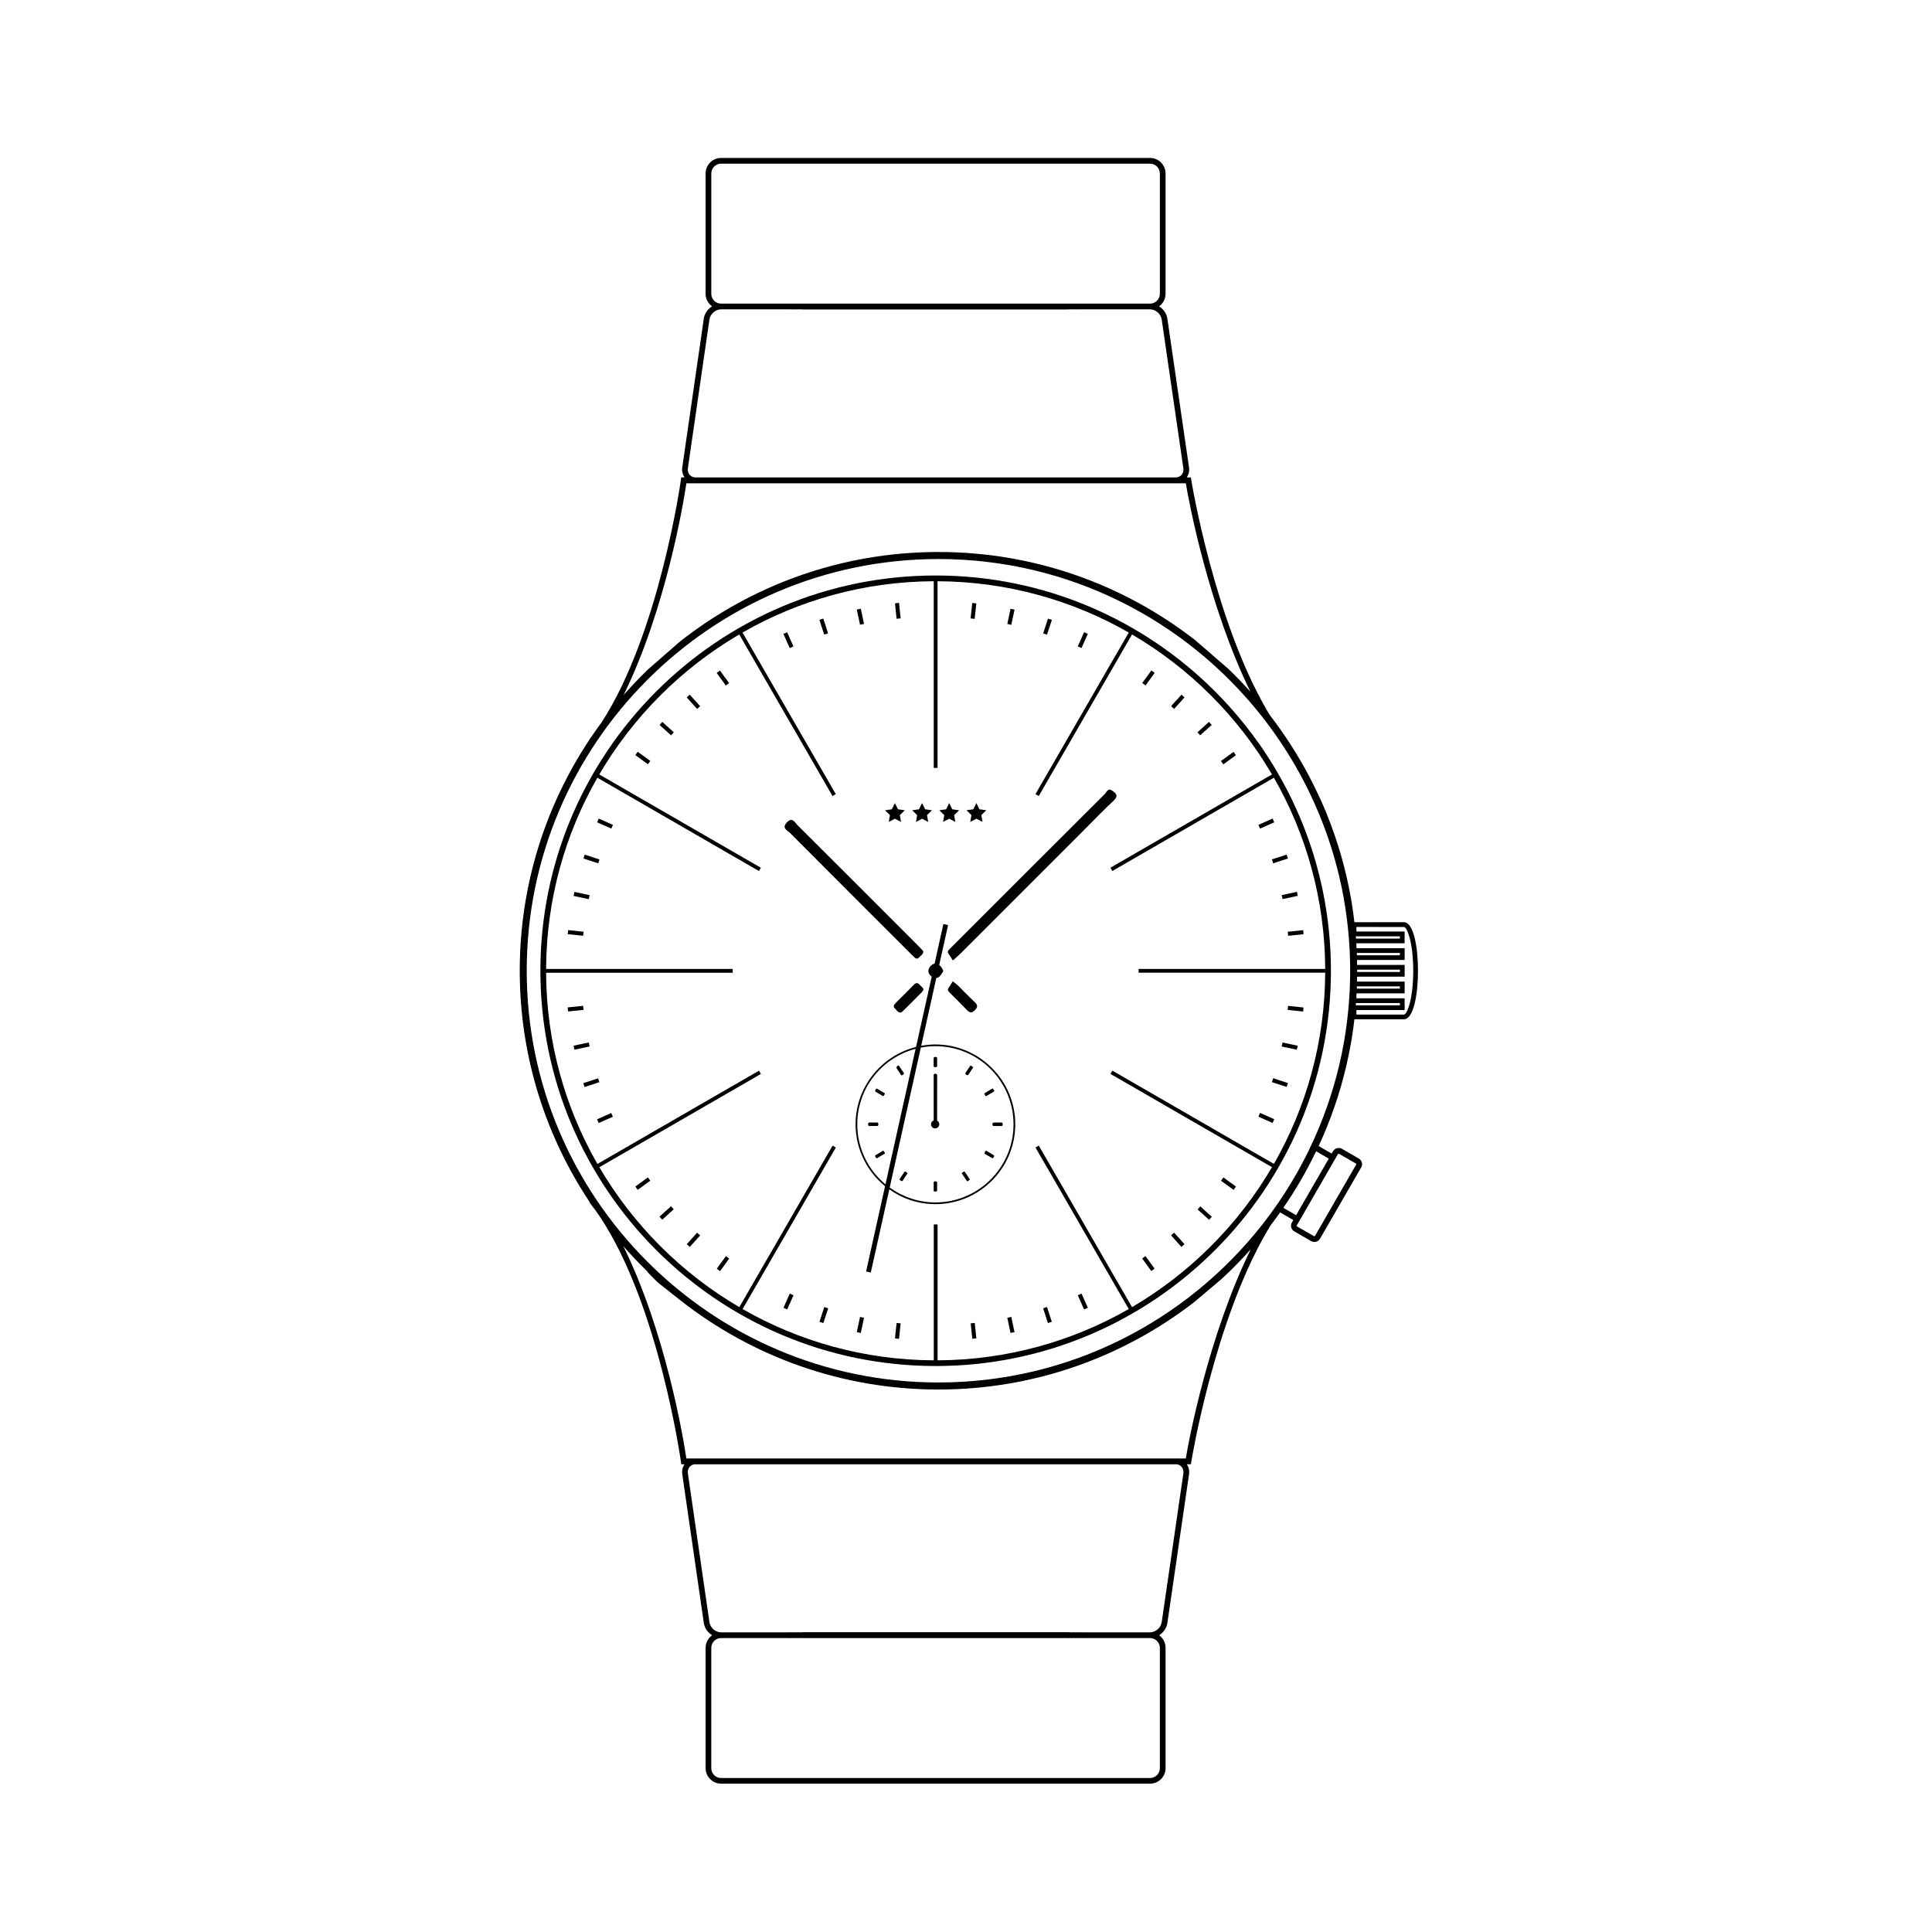 <?xml version="1.0" encoding="UTF-8"?>
<!-- Uploaded to: SVG Repo, www.svgrepo.com, Generator: SVG Repo Mixer Tools -->
<svg fill="#000000" width="800px" height="800px" version="1.1" viewBox="144 144 512 512" xmlns="http://www.w3.org/2000/svg">
 <g>
  <path d="m492.8 353.43c-2.512-5.234-5.418-10.242-8.688-14.984l-0.848-1.211c-0.93-1.309-1.871-2.606-2.856-3.871-0.035-0.059-0.066-0.117-0.102-0.176l-0.629-1.082c-13.906-23.957-19.914-60.473-19.98-60.918l-0.098-0.664h-1.113c0.527-0.754 0.758-1.68 0.617-2.652l-5.742-39.438c-0.195-1.344-1.051-2.527-2.191-3.246 1.035-0.746 1.715-1.957 1.715-3.324v-31.895c0-2.269-1.848-4.113-4.113-4.113h-113.67c-2.269 0-4.113 1.848-4.113 4.113v31.887c0 1.371 0.68 2.578 1.715 3.324-1.141 0.719-1.992 1.902-2.188 3.246l-5.711 39.438c-0.141 0.977 0.09 1.898 0.617 2.652h-0.891l-0.086 0.68c-0.059 0.469-5.754 40.629-20.965 64.16-0.934 1.258-1.836 2.543-2.719 3.844-0.168 0.219-0.336 0.438-0.508 0.652l0.043 0.035c-11.719 17.586-18.559 38.688-18.559 61.363 0 22.691 6.856 43.812 18.594 61.406l-0.074 0.062c0.309 0.383 0.609 0.773 0.91 1.168 0.648 0.859 1.277 1.754 1.895 2.68 15.527 23.371 21.328 64.332 21.387 64.801l0.086 0.68h0.875c-0.52 0.75-0.742 1.664-0.602 2.629l5.711 39.438c0.195 1.344 1.047 2.527 2.188 3.246-1.035 0.746-1.715 1.953-1.715 3.324v31.887c0 2.269 1.848 4.113 4.113 4.113h113.67c2.269 0 4.113-1.848 4.113-4.113v-31.887c0-1.371-0.68-2.578-1.715-3.324 1.141-0.719 1.996-1.902 2.191-3.246l5.742-39.438c0.141-0.969-0.086-1.879-0.602-2.633h1.098l0.098-0.664c0.066-0.445 6.078-37.023 19.996-60.949l0.637-1.078c0.102-0.168 0.199-0.344 0.301-0.512 0.895-1.16 1.758-2.344 2.606-3.543l3.496 2.031-0.371 0.645c-0.23 0.398-0.293 0.859-0.172 1.305 0.117 0.445 0.402 0.816 0.801 1.047l4.465 2.578c0.262 0.152 0.559 0.23 0.863 0.23 0.617 0 1.188-0.332 1.492-0.859l10.91-18.898c0.23-0.398 0.293-0.859 0.176-1.305-0.121-0.445-0.406-0.816-0.805-1.047l-4.469-2.582c-0.793-0.453-1.891-0.16-2.352 0.633l-0.367 0.637-3.457-2.008c0.598-1.293 1.18-2.594 1.73-3.914l0.48-1.168c2.832-7.012 4.973-14.375 6.32-22.008l0.266-1.512c0.27-1.648 0.488-3.312 0.684-4.984h12.84c0.055 0 0.109-0.004 0.164-0.008l0.125 0.008c2.559 0 3.723-6.668 3.723-12.863 0-6.195-1.164-12.863-3.723-12.863l-0.125 0.008c-0.055-0.008-0.109-0.008-0.164-0.008h-12.844c-0.195-1.676-0.418-3.344-0.684-4.996l-0.258-1.512c-1.348-7.629-3.488-14.984-6.312-21.992l-0.477-1.168c-0.547-1.312-1.125-2.613-1.723-3.902zm-160.3-131.57v-31.887c0-1.434 1.168-2.602 2.602-2.602h113.67c1.434 0 2.602 1.168 2.602 2.602v31.887c0 1.434-1.168 2.602-2.602 2.602h-113.67c-1.438 0-2.602-1.168-2.602-2.602zm-6.203 46.227 5.711-39.438c0.211-1.449 1.625-2.676 3.094-2.676h17.223c1.836 0 3.141 0.008 3.293 0.02v-0.02h0.277c0.598 0.043 1.57 0.043 3.144 0.043h65.801c1.574 0 2.543 0 3.141-0.043h0.281v0.02c0.152-0.008 1.457-0.02 3.293-0.02h17.211c1.469 0 2.883 1.227 3.094 2.676l5.742 39.438c0.098 0.664-0.07 1.285-0.469 1.746-0.352 0.406-0.855 0.641-1.426 0.691h-127.52c-0.57-0.055-1.074-0.285-1.426-0.691-0.398-0.461-0.566-1.082-0.469-1.746zm-0.406 3.996h132.37c0.785 4.922 6.059 32.637 17.105 55.223-1.852-2.066-3.773-4.07-5.773-5.992l-8.848-7.664c-18.805-14.637-42.422-23.367-68.039-23.367-25.891 0-49.734 8.914-68.633 23.828l-8.383 7.328c-2.234 2.156-4.375 4.414-6.426 6.75 11.133-22.633 15.918-51.07 16.625-56.105zm125.48 308.62v31.887c0 1.434-1.168 2.602-2.602 2.602h-113.67c-1.434 0-2.602-1.168-2.602-2.602v-31.887c0-1.434 1.168-2.602 2.602-2.602h113.67c1.434 0 2.602 1.168 2.602 2.602zm6.234-46.23-5.742 39.438c-0.211 1.453-1.629 2.676-3.094 2.676h-17.211c-1.836 0-3.141-0.008-3.293-0.02v0.02h-0.277c-0.598-0.043-1.57-0.043-3.144-0.043h-65.801c-1.574 0-2.543 0-3.141 0.043h-0.281v-0.02c-0.152 0.008-1.457 0.02-3.293 0.02h-17.223c-1.465 0-2.883-1.227-3.094-2.676l-5.711-39.438c-0.098-0.664 0.07-1.285 0.469-1.746 0.301-0.348 0.715-0.578 1.184-0.668h128c0.473 0.09 0.883 0.32 1.184 0.668 0.398 0.465 0.566 1.082 0.469 1.746zm0.652-3.969h-2.766-0.02-127.05-0.02-2.516c-0.707-5.047-5.516-33.633-16.707-56.277 2.047 2.344 4.188 4.602 6.422 6.766l-0.055 0.051c1.223 1.297 2.082 2.133 2.773 2.809l6.019 4.766c18.855 14.789 42.598 23.617 68.363 23.617 25.504 0 49.02-8.656 67.785-23.172l7.336-6.199c2.68-2.469 5.227-5.086 7.652-7.805-11.125 22.605-16.43 50.508-17.219 55.445zm40.496-80.746c0.031 0 0.066 0.004 0.105 0.008l4.469 2.582c0.066 0.035 0.086 0.094 0.098 0.125 0.012 0.039 0.016 0.098-0.023 0.156l-10.91 18.906c-0.043 0.074-0.125 0.102-0.184 0.102l-4.57-2.609c-0.066-0.035-0.09-0.098-0.098-0.125-0.008-0.031-0.016-0.094 0.02-0.16l6.66-11.535 3.488-6.043 0.02-0.031 0.742-1.289c0.039-0.055 0.094-0.086 0.184-0.086zm-2.613 1.285-5.578 9.668-3.074 5.328-3.391-1.957c3.269-4.742 6.176-9.75 8.688-14.984zm4.199-31.926c-0.082 0.504-0.164 1.008-0.254 1.512-1.352 7.519-3.496 14.762-6.309 21.664-0.914 2.238-1.895 4.441-2.949 6.606-2.227 4.57-4.769 8.957-7.59 13.145-1.555 2.309-3.188 4.555-4.91 6.731-19.996 25.309-50.941 41.594-85.629 41.594-60.16 0-109.11-48.945-109.11-109.11 0-60.16 48.945-109.11 109.11-109.11 34.691 0 65.637 16.289 85.637 41.602 1.672 2.117 3.262 4.301 4.777 6.539 2.914 4.312 5.535 8.832 7.824 13.551 1.023 2.109 1.973 4.258 2.863 6.441 2.801 6.887 4.938 14.113 6.285 21.613 0.09 0.5 0.172 1.008 0.254 1.512 0.961 5.812 1.469 11.773 1.469 17.848 0 6.082-0.504 12.047-1.469 17.859zm2.961-26.984h11.691v0.605h-11.652c-0.012-0.203-0.023-0.406-0.039-0.605zm0.273 4.418h11.418v0.605h-11.398c-0.008-0.203-0.012-0.402-0.02-0.605zm0.098 4.422h11.32v0.605h-11.32c0-0.105 0.008-0.211 0.008-0.32-0.004-0.094-0.008-0.191-0.008-0.285zm-0.078 4.418h11.398v0.605h-11.418c0.008-0.199 0.012-0.402 0.02-0.605zm-0.254 4.422h11.652v0.605h-11.695c0.02-0.199 0.031-0.402 0.043-0.605zm12.762 3.062-12.633 0.004v-1.211h12.777v-3.113h-12.777v-0.836c0.008-0.156 0.02-0.316 0.031-0.473h12.75v-3.113h-12.629c0.012-0.438 0.02-0.871 0.027-1.309h12.602v-3.113h-12.602c-0.008-0.438-0.016-0.875-0.027-1.309h12.629v-3.113h-12.75c-0.008-0.16-0.02-0.324-0.031-0.484v-0.824h12.777v-3.113h-12.777v-1.219l12.387 0.012h0.105l0.094-0.012c0.836 0 2.469 4.098 2.469 11.609 0 7.387-1.57 11.473-2.422 11.617z"/>
  <path d="m381.97 358.47-0.812-1.641-0.809 1.641-1.816 0.266 1.312 1.281-0.309 1.805 1.621-0.852 1.621 0.852-0.309-1.805 1.312-1.281z"/>
  <path d="m389.17 358.47-0.812-1.641-0.812 1.641-1.812 0.266 1.312 1.281-0.309 1.805 1.621-0.852 1.625 0.852-0.312-1.805 1.312-1.281z"/>
  <path d="m396.36 358.47-0.809-1.641-0.812 1.641-1.812 0.266 1.312 1.281-0.312 1.805 1.625-0.852 1.621 0.852-0.309-1.805 1.312-1.281z"/>
  <path d="m405.38 358.73-1.816-0.266-0.812-1.641-0.809 1.641-1.812 0.266 1.309 1.281-0.309 1.805 1.621-0.852 1.625 0.852-0.312-1.805z"/>
  <path d="m391.91 457.06c-0.461-0.004-0.508 0.203-0.484 0.562 0.023 0.266 0.004 0.539 0.004 0.805 0 0.328 0.023 0.66-0.004 0.992-0.031 0.41 0.23 0.34 0.477 0.348 0.277 0.012 0.473 0 0.453-0.375-0.031-0.602-0.02-1.199-0.004-1.797 0.012-0.32-0.012-0.527-0.441-0.535z"/>
  <path d="m407.01 441.96c-0.004 0.504 0.281 0.449 0.598 0.445 0.266-0.004 0.531 0 0.805 0 0.266 0 0.535-0.016 0.801 0 0.336 0.031 0.516-0.016 0.52-0.445 0.008-0.457-0.195-0.488-0.551-0.477-0.535 0.02-1.074 0.02-1.609 0-0.352-0.012-0.562 0.016-0.562 0.477z"/>
  <path d="m376.77 441.96c0-0.309-0.031-0.512-0.426-0.488-0.574 0.031-1.152 0.02-1.73 0.004-0.344-0.008-0.559 0-0.562 0.473 0 0.496 0.25 0.465 0.578 0.453 0.266-0.008 0.531 0 0.805 0 0.309 0 0.617-0.02 0.926 0.004 0.348 0.023 0.414-0.141 0.41-0.445z"/>
  <path d="m391.91 426.82c0.371 0 0.453-0.141 0.438-0.477-0.02-0.559-0.016-1.113-0.004-1.672 0.008-0.324 0.035-0.574-0.453-0.574-0.469 0.004-0.488 0.219-0.469 0.562 0.016 0.242 0 0.492 0 0.742 0 0.309 0.023 0.621-0.004 0.93-0.031 0.383 0.117 0.488 0.492 0.488z"/>
  <path d="m376.27 433.45c0.359 0.199 0.707 0.418 1.059 0.629 0.23 0.133 0.457 0.27 0.73 0.434 0.207-0.117 0.262-0.371 0.398-0.551 0.137-0.184-0.004-0.25-0.129-0.324-0.531-0.316-1.059-0.633-1.586-0.945-0.25-0.148-0.461-0.383-0.715 0.078-0.223 0.41-0.055 0.523 0.242 0.68z"/>
  <path d="m383.48 428.28c-0.395-0.547-0.754-1.125-1.137-1.68-0.059-0.09-0.086-0.246-0.273-0.207-0.383 0.039-0.613 0.473-0.395 0.805 0.348 0.531 0.727 1.043 1.051 1.59 0.223 0.379 0.395 0.098 0.582 0 0.195-0.113 0.387-0.215 0.172-0.508z"/>
  <path d="m378.07 448.94c-0.086 0.043-0.16 0.074-0.23 0.121-0.582 0.344-1.152 0.715-1.75 1.031-0.324 0.172-0.191 0.328-0.059 0.52 0.125 0.176 0.152 0.5 0.523 0.262 0.566-0.371 1.164-0.695 1.746-1.047 0.102-0.059 0.312-0.105 0.184-0.309-0.133-0.199-0.191-0.449-0.414-0.578z"/>
  <path d="m407.1 449.98c-0.391-0.219-0.773-0.457-1.16-0.688-0.191-0.113-0.387-0.227-0.598-0.352-0.246 0.062-0.262 0.324-0.398 0.488-0.145 0.176-0.059 0.285 0.109 0.383 0.531 0.309 1.062 0.617 1.582 0.941 0.273 0.172 0.465 0.324 0.715-0.094 0.246-0.414 0.043-0.52-0.25-0.68z"/>
  <path d="m399.66 454.54c-0.191-0.258-0.371 0.102-0.559 0.176-0.152 0.062-0.273 0.168-0.137 0.371 0.414 0.609 0.82 1.23 1.23 1.84 0.078 0.121 0.172 0.164 0.305 0.07 0.176-0.133 0.359-0.254 0.535-0.379-0.031-0.062-0.047-0.105-0.07-0.137-0.43-0.652-0.832-1.32-1.305-1.941z"/>
  <path d="m405.13 434.32c0.051 0.141 0.137 0.23 0.32 0.117 0.625-0.391 1.262-0.766 1.898-1.133 0.176-0.098 0.176-0.219 0.07-0.348-0.125-0.168-0.152-0.422-0.402-0.5-0.703 0.43-1.43 0.82-2.094 1.293-0.215 0.152 0.137 0.371 0.207 0.57z"/>
  <path d="m401.05 426.57c-0.348 0.512-0.672 1.031-1.027 1.531-0.191 0.273-0.332 0.453 0.062 0.719 0.41 0.281 0.52 0.039 0.691-0.23 0.301-0.465 0.609-0.922 0.914-1.383 0.07-0.098 0.137-0.203 0.246-0.375-0.191-0.133-0.387-0.258-0.574-0.398-0.195-0.148-0.238 0.035-0.312 0.137z"/>
  <path d="m383.93 454.49c-0.188-0.133-0.242 0.074-0.309 0.176-0.359 0.523-0.691 1.062-1.059 1.582-0.188 0.262-0.223 0.41 0.094 0.613 0.301 0.199 0.465 0.234 0.668-0.113 0.297-0.512 0.648-0.992 0.977-1.488 0.066-0.098 0.129-0.203 0.195-0.316-0.121-0.25-0.371-0.316-0.566-0.453z"/>
  <path d="m391.87 420.79c-1.277 0-2.523 0.137-3.738 0.355l3.996-17.957c0.875-0.074 1.379-1.043 1.863-1.852-0.254-0.633-0.602-1.242-1.09-1.613l2.352-10.57-1.246-0.277-2.336 10.512c-0.816 0.129-1.496 0.969-1.617 1.711-0.117 0.723 0.301 1.336 0.855 1.711l-4.148 18.641c-9.184 2.309-16.027 10.625-16.027 20.504 0.004 6.602 3.055 12.512 7.816 16.395l-5.027 22.602 1.25 0.273 4.902-22.035c3.457 2.457 7.664 3.922 12.211 3.922 11.68 0.004 21.18-9.508 21.168-21.195-0.012-11.641-9.531-21.133-21.184-21.125zm-20.684 21.145c0.008-9.605 6.57-17.664 15.461-19.988l-7.988 35.918c-4.57-3.805-7.481-9.527-7.473-15.93zm20.707 20.719c-4.527 0-8.707-1.473-12.117-3.941l8.25-37.09c1.242-0.234 2.519-0.375 3.832-0.375 11.43-0.027 20.727 9.25 20.738 20.684 0.008 11.438-9.27 20.723-20.703 20.723z"/>
  <path d="m392.35 440.98v-0.547c0-3.769-0.004-7.543 0.004-11.312 0-0.34 0.008-0.562-0.469-0.566-0.504 0-0.449 0.262-0.449 0.582 0.004 3.812 0 7.625 0.004 11.438 0 0.125-0.004 0.242-0.023 0.355-0.398 0.16-0.684 0.555-0.684 1.012 0 0.605 0.488 1.094 1.09 1.094 0.602 0 1.094-0.488 1.094-1.094 0-0.41-0.23-0.77-0.566-0.961z"/>
  <path d="m438.65 353.46c-1.02-0.684-1.41 0.508-1.902 0.996-14.039 13.992-26.371 26.332-40.387 40.348-0.195 0.191-0.387 0.395-0.582 0.586-0.395 0.387-0.836 0.75-0.387 1.391 0.371 0.523 0.699 1.078 1.133 1.754 1.023-0.934 1.641-1.449 2.211-2.019 11.281-11.273 20.879-20.871 32.152-32.152 2.738-2.738 5.406-5.547 8.242-8.18 1.465-1.359 0.496-2.07-0.48-2.723z"/>
  <path d="m386.22 397.61c0.449 0.48 0.926 0.625 1.391 0.074 0.398-0.469 1.094-0.734 1.074-1.629-0.375-0.402-0.805-0.871-1.254-1.32-10.68-10.688-21.359-21.387-32.07-32.047-0.719-0.715-1.348-2.277-2.824-0.75-1.477 1.531 0.152 2.117 0.852 2.82 10.59 10.652 21.223 21.262 31.844 31.879 0.332 0.328 0.676 0.637 0.988 0.973z"/>
  <path d="m387.81 405.07c-0.477-0.578-0.961-0.785-1.59-0.133-1.605 1.645-3.242 3.262-4.879 4.883-0.438 0.434-0.719 0.898-0.199 1.406 0.441 0.434 0.758 1.07 1.488 1.121 0.176-0.082 0.371-0.121 0.492-0.242 1.766-1.746 3.547-3.481 5.269-5.269 0.82-0.848-0.16-1.25-0.582-1.766z"/>
  <path d="m400.24 411.66c0.684 0.707 1.211 0.922 2.047 0.113 0.883-0.852 0.863-1.43-0.012-2.242-1.48-1.379-2.871-2.856-4.312-4.273-0.309-0.309-0.668-0.559-1.469-1.223-0.402 0.641-0.719 1.203-1.09 1.727-0.445 0.633-0.031 0.996 0.367 1.391 1.492 1.5 3 2.984 4.469 4.508z"/>
  <path d="m391.96 296.51c-57.762 0-104.75 46.992-104.75 104.75s46.992 104.75 104.75 104.75 104.75-46.992 104.75-104.75c-0.004-57.762-46.992-104.75-104.75-104.75zm52.039 193.89-24.711-42.801-0.871 0.504 24.715 42.805c-14.953 8.57-32.246 13.504-50.664 13.594v-36.012h-1.008v36.012c-18.418-0.086-35.707-5.019-50.664-13.586l24.715-42.809-0.871-0.504-24.711 42.805c-15.312-8.973-28.117-21.773-37.094-37.082l42.809-24.715-0.504-0.871-42.816 24.719c-8.574-14.957-13.512-32.25-13.602-50.668h49.461v-1.008h-49.461c0.086-18.422 5.016-35.715 13.586-50.676l42.824 24.727 0.504-0.871-42.82-24.723c8.973-15.316 21.777-28.121 37.09-37.098l24.723 42.82 0.871-0.504-24.727-42.828c14.957-8.574 32.254-13.508 50.676-13.598v49.469h1.008v-49.469c18.422 0.09 35.715 5.023 50.676 13.598l-24.727 42.824 0.871 0.504 24.723-42.82c15.312 8.977 28.117 21.781 37.09 37.094l-42.812 24.719 0.504 0.871 42.82-24.723c8.57 14.957 13.504 32.25 13.59 50.672h-49.453v1.008h49.453c-0.09 18.418-5.023 35.711-13.594 50.664l-42.809-24.715-0.504 0.871 42.805 24.711c-8.977 15.312-21.777 28.117-37.09 37.09z"/>
  <path d="m382.25 303.77 0.43 4.098-1.074 0.113-0.43-4.098z"/>
  <path d="m372.12 305.31 0.855 4.023-1.059 0.227-0.855-4.023z"/>
  <path d="m362.18 307.92 1.27 3.914-1.031 0.336-1.27-3.914z"/>
  <path d="m352.6 311.55 1.672 3.758-0.988 0.441-1.672-3.758z"/>
  <path d="m334.8 321.7 2.422 3.332-0.875 0.637-2.422-3.332z"/>
  <path d="m326.79 328.09 2.754 3.059-0.805 0.723-2.754-3.059z"/>
  <path d="m319.51 335.31 3.059 2.758-0.727 0.805-3.059-2.758z"/>
  <path d="m313.01 343.23 3.328 2.422-0.637 0.875-3.328-2.422z"/>
  <path d="m302.68 360.93 3.762 1.672-0.438 0.988-3.762-1.672z"/>
  <path d="m298.95 370.49 3.918 1.273-0.332 1.027-3.918-1.273z"/>
  <path d="m296.23 380.37 4.027 0.855-0.227 1.059-4.027-0.855z"/>
  <path d="m294.56 390.49 4.098 0.43-0.113 1.074-4.098-0.43z"/>
  <path d="m294.44 410.98 4.094-0.43 0.113 1.074-4.094 0.43z"/>
  <path d="m296 421.12 4.027-0.859 0.227 1.059-4.027 0.859z"/>
  <path d="m298.59 431.04 3.914-1.273 0.336 1.027-3.914 1.273z"/>
  <path d="m302.66 441.62-0.441-0.988 3.758-1.68 0.441 0.988z"/>
  <path d="m313 459.32-0.637-0.879 3.332-2.422 0.637 0.879z"/>
  <path d="m319.49 467.23-0.723-0.805 3.062-2.754 0.723 0.805z"/>
  <path d="m326.79 474.46-0.805-0.723 2.758-3.059 0.805 0.723z"/>
  <path d="m334.82 480.86-0.875-0.637 2.426-3.328 0.875 0.637z"/>
  <path d="m352.61 491.02-0.988-0.441 1.676-3.762 0.988 0.441z"/>
  <path d="m362.2 494.63-1.027-0.336 1.273-3.914 1.027 0.336z"/>
  <path d="m372.12 497.25-1.059-0.223 0.855-4.027 1.059 0.223z"/>
  <path d="m382.25 498.8-1.074-0.113 0.434-4.098 1.074 0.113z"/>
  <path d="m401.67 498.79-0.43-4.094 1.074-0.113 0.43 4.094z"/>
  <path d="m411.8 497.25-0.855-4.027 1.059-0.227 0.855 4.027z"/>
  <path d="m421.71 494.62-1.27-3.914 1.031-0.336 1.27 3.914z"/>
  <path d="m431.3 491.02-1.672-3.762 0.988-0.441 1.672 3.762z"/>
  <path d="m449.1 480.84-2.418-3.328 0.879-0.637 2.418 3.328z"/>
  <path d="m457.1 474.45-2.754-3.059 0.805-0.723 2.754 3.059z"/>
  <path d="m464.42 467.26-3.059-2.754 0.727-0.805 3.059 2.754z"/>
  <path d="m470.91 459.33-3.328-2.418 0.637-0.875 3.328 2.418z"/>
  <path d="m481.25 441.6-3.758-1.676 0.441-0.992 3.758 1.676z"/>
  <path d="m484.98 432.05-3.914-1.273 0.336-1.031 3.914 1.273z"/>
  <path d="m487.68 422.19-4.023-0.855 0.227-1.059 4.023 0.855z"/>
  <path d="m489.34 412.07-4.094-0.43 0.113-1.074 4.094 0.43z"/>
  <path d="m489.47 391.57-4.09 0.43-0.113-1.078 4.09-0.43z"/>
  <path d="m487.92 381.41-4.023 0.859-0.227-1.059 4.023-0.859z"/>
  <path d="m485.32 371.51-3.914 1.273-0.336-1.027 3.914-1.273z"/>
  <path d="m481.25 360.93 0.441 0.992-3.762 1.672-0.441-0.992z"/>
  <path d="m470.9 343.26 0.637 0.875-3.332 2.418-0.637-0.875z"/>
  <path d="m464.4 335.31 0.723 0.809-3.066 2.75-0.723-0.809z"/>
  <path d="m457.11 328.09 0.805 0.727-2.762 3.055-0.805-0.727z"/>
  <path d="m449.13 321.68 0.875 0.637-2.426 3.328-0.875-0.637z"/>
  <path d="m431.3 311.54 0.988 0.441-1.676 3.762-0.988-0.441z"/>
  <path d="m421.73 307.94 1.027 0.34-1.285 3.914-1.027-0.34z"/>
  <path d="m411.81 305.33 1.059 0.227-0.867 4.027-1.059-0.227z"/>
  <path d="m401.66 303.79 1.078 0.117-0.445 4.094-1.078-0.117z"/>
 </g>
</svg>